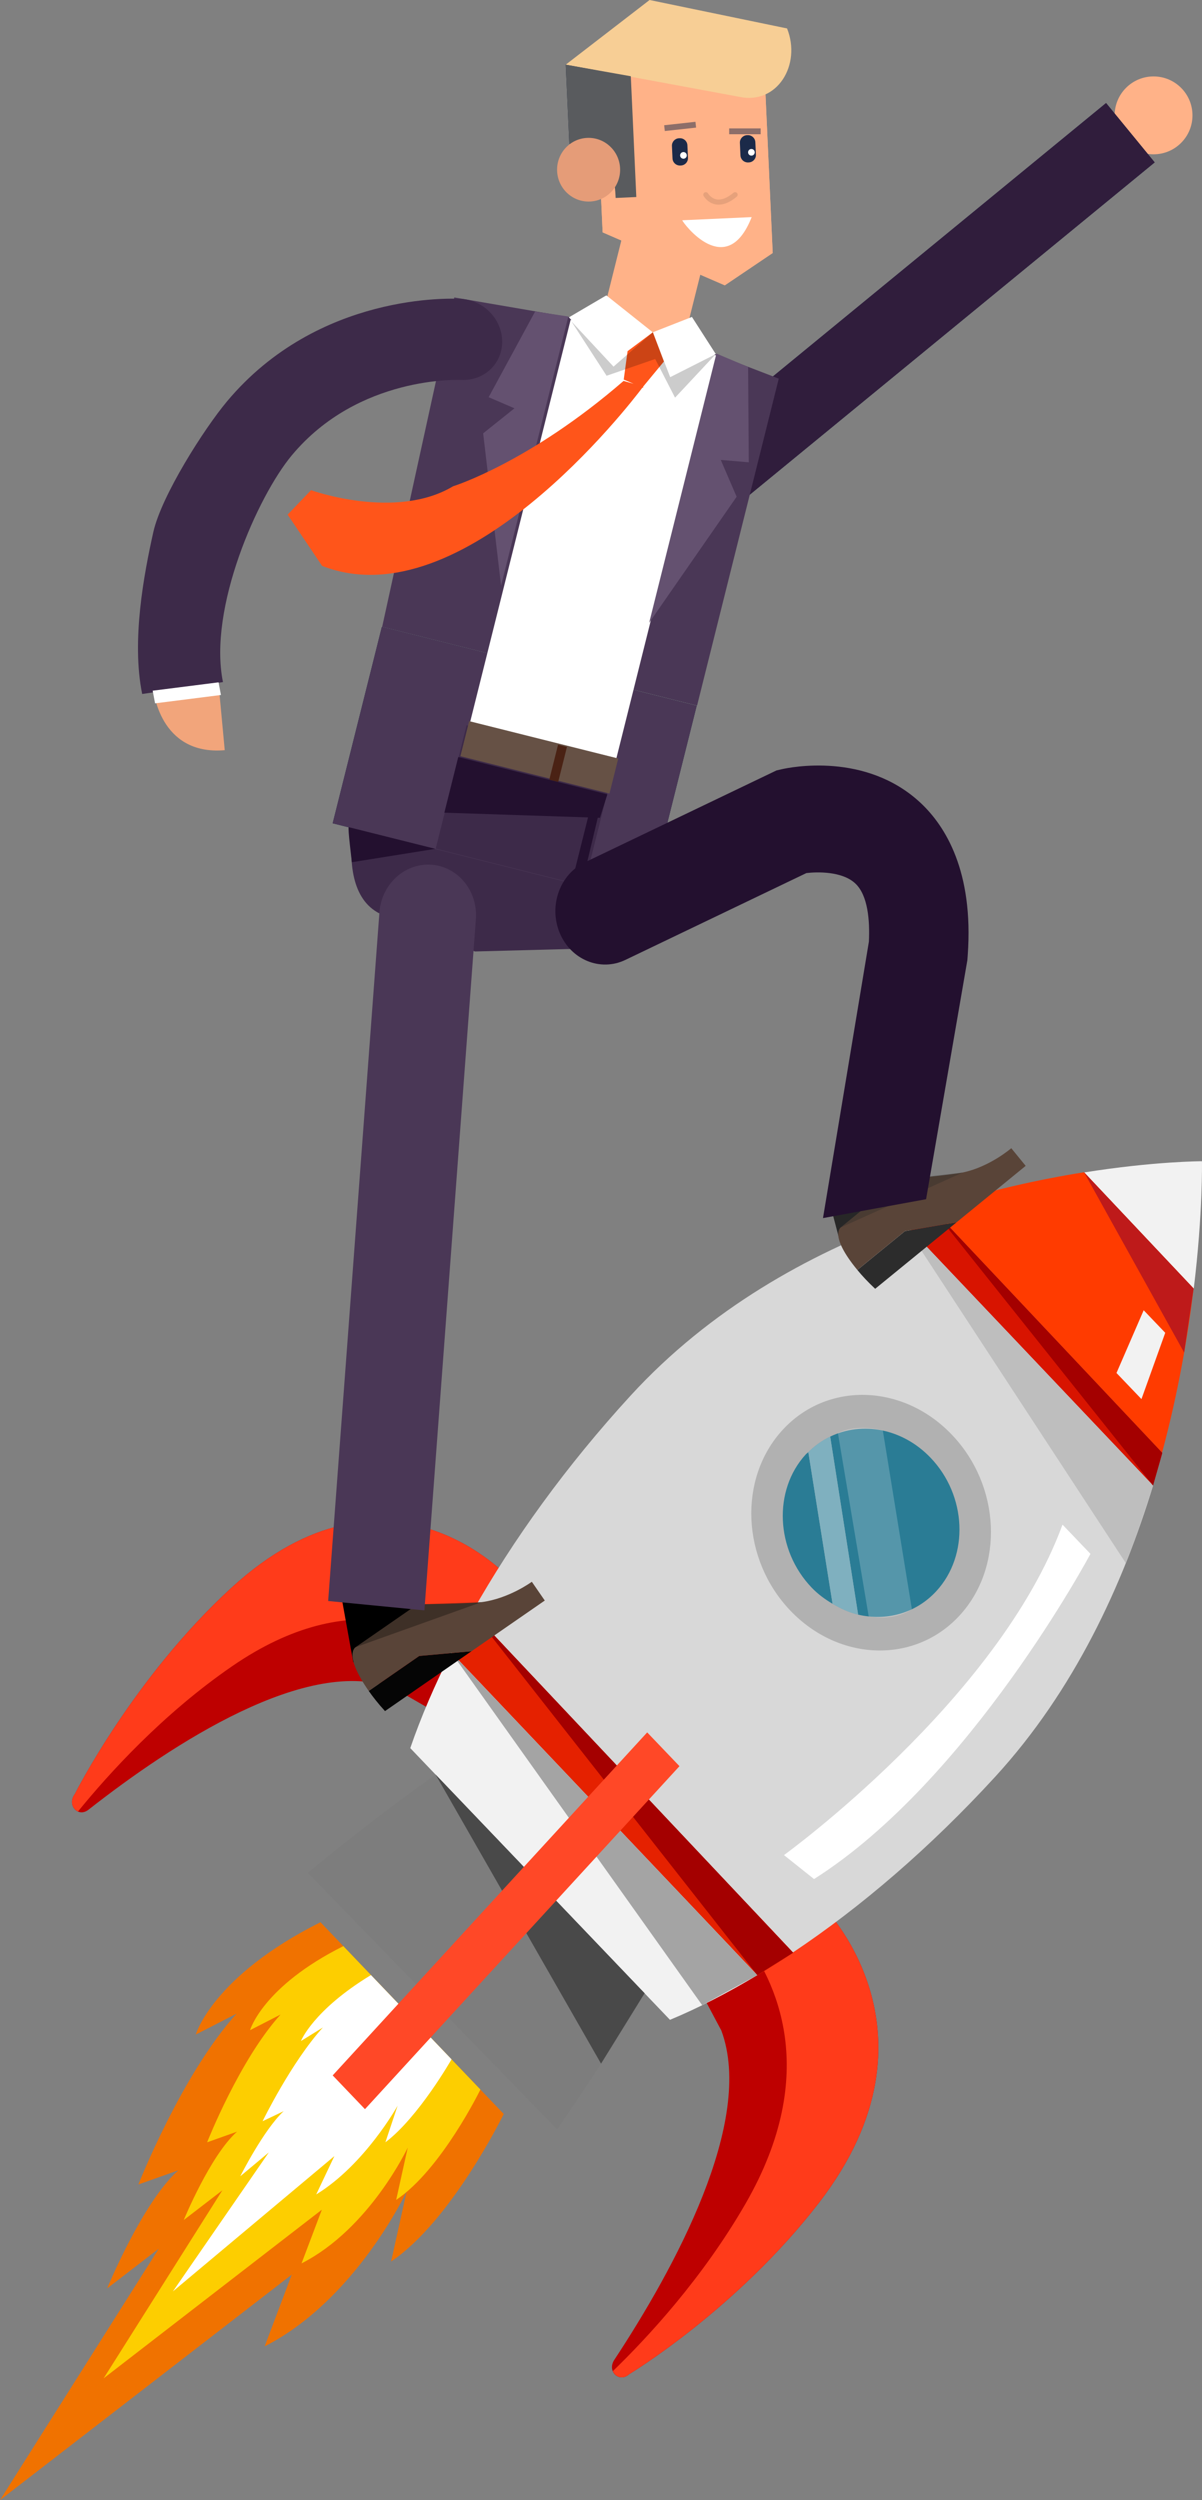 <?xml version="1.0" encoding="utf-8"?>
<!-- Generator: Adobe Illustrator 16.0.0, SVG Export Plug-In . SVG Version: 6.00 Build 0)  -->
<!DOCTYPE svg PUBLIC "-//W3C//DTD SVG 1.1//EN" "http://www.w3.org/Graphics/SVG/1.1/DTD/svg11.dtd">
<svg version="1.1" id="央铋_1" xmlns="http://www.w3.org/2000/svg" xmlns:xlink="http://www.w3.org/1999/xlink" x="0px" y="0px"
	 width="84.816px" height="176.289px" viewBox="0 0 84.816 176.289" enable-background="new 0 0 84.816 176.289"
	 xml:space="preserve">
<rect x="0" y="0" width="84.816" height="176.289" fill="#808080" stroke="none"/>
<g>
	<g>
		<g>
			<path fill="#F07200" d="M22.613,135.541l12.933,13.521c0,0-3.68,7.539-7.947,10.402l1.093-4.934c0,0-3.588,7.652-10.018,10.918
				l1.914-5.059L0,176.289l11.199-17.725l-3.639,2.799c0,0,2.505-6.1,5.027-8.33l-2.821,1c0,0,3.06-7.781,6.929-12.045l-2.881,1.475
				C13.815,143.463,14.99,139.355,22.613,135.541z"/>
			<path fill="#FDCE00" d="M24.226,137.227l9.673,10.113c0,0-2.752,5.639-5.944,7.781l0.817-3.689c0,0-2.684,5.723-7.493,8.164
				l1.431-3.783L7.312,167.703l8.376-13.256l-2.722,2.094c0,0,1.874-4.563,3.76-6.232l-2.11,0.75c0,0,2.289-5.82,5.183-9.01
				l-2.154,1.104C17.645,143.152,18.523,140.08,24.226,137.227z"/>
			<path fill="#FFFFFF" d="M26.176,139.266l5.685,5.943c0,0-2.331,4.092-4.666,5.85l0.861-2.582c0,0-2.292,4.143-5.744,6.26
				l1.283-2.705L12.2,161.574l6.768-9.801l-2.014,1.682c0,0,1.648-3.277,3.062-4.59l-1.488,0.709c0,0,2.033-4.17,4.255-6.611
				l-1.547,0.955C21.235,143.918,22.086,141.748,26.176,139.266z"/>
		</g>
		<g>
			<path fill="#BE0000" d="M57.93,134.266c0,0,9.197,8.941-0.134,21.045c-5.802,7.527-13.391,12.094-13.391,12.094
				c-0.71,0.643-1.593-0.193-1.059-1.004c4.199-6.371,9.939-16.797,7.554-23.221l-1.642-3.086l7.319-8.734L57.93,134.266z"/>
			<path fill="#FF3B1A" d="M57.796,155.311c9.332-12.104,0.134-21.045,0.134-21.045l-1.353-2.906l-4.271,5.096
				c2.473,3.164,5.625,9.686,0.308,18.918c-3.043,5.281-6.93,9.463-9.369,11.82c0.171,0.418,0.699,0.629,1.16,0.211
				C44.405,167.404,51.994,162.838,57.796,155.311z"/>
		</g>
		<g>
			<path fill="#BE0000" d="M36.041,111.377c0,0-8.564-9.631-19.709,0.58c-6.93,6.348-11.049,14.541-11.049,14.541
				c-0.586,0.771,0.214,1.695,0.962,1.109c5.881-4.613,15.526-10.955,21.593-8.543l2.924,1.689l8.029-7.992L36.041,111.377z"/>
			<path fill="#FF3B1A" d="M16.332,111.957c11.144-10.211,19.708-0.58,19.708-0.58l2.75,1.385l-4.686,4.664
				c-3.014-2.574-9.188-5.803-17.724,0.063c-4.885,3.357-8.72,7.592-10.876,10.244c-0.396-0.174-0.604-0.732-0.223-1.234
				C5.282,126.498,9.402,118.305,16.332,111.957z"/>
		</g>
		<path fill="#F2F2F2" d="M84.813,81.882c0,0-3.339-0.001-8.311,0.79l7.733,8.197C84.886,85.49,84.813,81.882,84.813,81.882z"/>
		<path fill="#FF3B00" d="M76.491,82.659c-3.078,0.49-6.777,1.282-10.708,2.571l16.215,17.201c1.146-4.252,1.824-8.25,2.226-11.576
			L76.491,82.659z"/>
		<path fill="#D81400" d="M82.012,102.447L65.797,85.246c-0.725,0.238-1.463,0.505-2.201,0.777l17.75,18.709
			C81.579,103.966,81.809,103.201,82.012,102.447z"/>
		<path fill="#D8D8D8" d="M63.614,86.043c-6.552,2.421-13.506,6.25-19.105,12.352c-4.559,4.969-8.323,10.195-11.186,15.279
			l22.627,23.998c4.765-3.176,9.652-7.354,14.274-12.389c5.568-6.07,9.004-13.521,11.139-20.532L63.614,86.043z"/>
		<path fill="#E52100" d="M55.968,137.691l-22.627-23.998c-0.534,0.947-1.027,1.889-1.499,2.824l21.601,22.764
			C54.28,138.779,55.121,138.256,55.968,137.691z"/>
		<path fill="#F2F2F2" d="M31.835,116.51c-1.162,2.311-2.138,4.576-2.885,6.754l18.325,19.16c1.991-0.828,4.058-1.891,6.161-3.15
			L31.835,116.51z"/>
		<path fill="#7D7D7D" d="M21.72,132.057c3.156-2.6,6.185-4.934,9.018-6.924l14.746,15.418c-0.942,1.6-1.97,3.256-3.073,4.963
			c-0.977,1.508-2.013,3.057-3.103,4.633L21.72,132.057z"/>
		<path fill="#B1B1B1" d="M67.719,113.904c-3.145,3.428-8.493,3.279-11.945-0.33s-3.701-9.314-0.556-12.742
			c3.145-3.427,8.493-3.279,11.945,0.33C70.615,104.771,70.864,110.477,67.719,113.904z"/>
		<g>
			<path fill="#2A7C95" d="M66.077,112.188c2.319-2.527,2.135-6.733-0.41-9.395c-1.992-2.082-4.83-2.578-7.086-1.495l1.971,12.556
				C62.536,114.316,64.625,113.77,66.077,112.188z"/>
			<path fill="#2A7C95" d="M56.86,102.55c-2.319,2.526-2.135,6.733,0.41,9.394c0.451,0.473,0.956,0.834,1.478,1.145l-1.71-10.694
				C56.981,102.451,56.915,102.49,56.86,102.55z"/>
			<path fill="#2A7C95" d="M57.038,102.394l1.71,10.694c0.579,0.346,1.182,0.619,1.804,0.766l-1.971-12.556
				C58.022,101.566,57.501,101.928,57.038,102.394z"/>
			<path opacity="0.4" fill="#FFFFFF" d="M57.038,102.394l1.71,10.694c0.579,0.346,1.182,0.619,1.804,0.766l-1.971-12.556
				C58.022,101.566,57.501,101.928,57.038,102.394z"/>
		</g>
		<path opacity="0.2" fill="#FFFFFF" d="M59.126,101.053l2.171,12.924c0,0,1.694,0.389,3.046-0.512l-2.05-12.6
			C62.292,100.865,60.502,100.342,59.126,101.053z"/>
		<path fill="#BEBEBE" d="M63.614,86.043l17.75,18.708c0,0-1.205,3.761-1.922,5.47L63.614,86.043z"/>
		<polygon fill="#A40000" points="65.797,85.246 81.363,104.751 82.012,102.447 		"/>
		<polygon fill="#BE1A1A" points="76.491,82.659 84.224,90.855 83.556,95.373 		"/>
		<polygon fill="#F2F2F2" points="80.701,92.389 82.222,93.979 80.544,98.654 78.782,96.813 		"/>
		<path fill="#FFFFFF" d="M74.973,107.506l1.972,2.061c0,0-8.513,15.967-19.504,22.93l-2.122-1.689
			C55.319,130.807,70.438,119.873,74.973,107.506z"/>
		<polygon fill="#494949" points="42.411,145.514 30.738,125.133 45.483,140.551 		"/>
		<polygon fill="#A4A4A4" points="31.835,116.51 49.549,141.393 53.436,139.273 		"/>
		<polygon fill="#A40000" points="33.341,113.693 53.436,139.273 55.968,137.691 		"/>
		<polygon fill="#FF4827" points="25.753,148.723 23.475,146.342 45.667,122.156 47.945,124.537 		"/>
	</g>
	<g>
		<g>
			<polygon fill="#FFB288" points="41.931,3.355 53.839,2.781 54.524,17.84 51.144,20.119 42.524,16.385 			"/>
			<path fill="#1B2A49" d="M44.512,5.377L39.919,4.56l0.254,5.588c0.52-0.131,1.104-0.053,1.578,0.212
				c0.723,0.402,1.207,1.154,1.448,1.95c0.162,0.534,0.222,1.09,0.243,1.649l1.458-0.066L44.512,5.377z"/>
			<polygon fill="#FFB288" points="41.931,3.355 53.839,2.781 54.524,17.84 51.144,20.119 42.524,16.385 			"/>
			<path fill="#F7CE95" d="M39.919,4.56l12.24,2.266c2.691,0.58,4.402-2.265,3.378-4.82L45.836,0L39.919,4.56z"/>
			
				<rect x="43.073" y="17.336" transform="matrix(0.97 0.243 -0.243 0.97 6.335 -10.564)" fill="#FFB288" width="5.991" height="6.218"/>
			<path fill="#595B5E" d="M44.512,5.377L39.919,4.56l0.254,5.588c0.52-0.131,1.104-0.053,1.578,0.212
				c0.723,0.402,1.207,1.154,1.448,1.95c0.162,0.534,0.222,1.09,0.243,1.649l1.458-0.066L44.512,5.377z"/>
			<g>
				<path fill="#1B2A49" d="M52.843,11.453l-0.051,0.002c-0.288,0.013-0.531-0.209-0.544-0.497l-0.04-0.882
					c-0.013-0.288,0.209-0.531,0.497-0.544l0.051-0.002c0.287-0.013,0.531,0.209,0.544,0.497l0.04,0.882
					C53.354,11.196,53.131,11.439,52.843,11.453z"/>
				<circle fill="#FFFFFF" cx="53.021" cy="10.74" r="0.235"/>
			</g>
			<g>
				<path fill="#1B2A49" d="M48.049,11.67l-0.051,0.002c-0.288,0.013-0.531-0.209-0.544-0.497l-0.041-0.882
					c-0.013-0.288,0.209-0.531,0.497-0.544l0.051-0.002c0.288-0.013,0.531,0.209,0.544,0.497l0.04,0.883
					C48.559,11.414,48.337,11.657,48.049,11.67z"/>
				<circle fill="#FFFFFF" cx="48.226" cy="10.957" r="0.235"/>
			</g>
			
				<ellipse transform="matrix(0.999 -0.045 0.045 0.999 -0.5 1.9)" fill="#E59C78" cx="41.537" cy="11.948" rx="2.224" ry="2.246"/>
			<g>
				<path fill="#FFFFFF" d="M48.141,15.532c0.049,0.18,3.114,4.305,4.899-0.223L48.141,15.532z"/>
				<g opacity="0.5">
					
						<rect x="46.881" y="8.728" transform="matrix(0.994 -0.109 0.109 0.994 -0.686 5.265)" fill="#1B2A49" width="2.221" height="0.412"/>
				</g>
				<g opacity="0.5">
					<rect x="51.452" y="9.054" fill="#1B2A49" width="2.221" height="0.412"/>
				</g>
			</g>
			<path opacity="0.1" d="M50.714,14.431c-0.075,0-0.148-0.006-0.221-0.019c-0.563-0.104-0.833-0.574-0.844-0.594
				c-0.049-0.086-0.018-0.196,0.068-0.246c0.087-0.047,0.196-0.018,0.245,0.069c0.006,0.011,0.209,0.347,0.6,0.417
				c0.35,0.063,0.75-0.095,1.196-0.467c0.075-0.063,0.189-0.054,0.253,0.023c0.063,0.076,0.053,0.189-0.023,0.253
				C51.54,14.243,51.112,14.431,50.714,14.431z"/>
			<g>
				<rect x="24.458" y="111.946" transform="matrix(-0.984 0.178 -0.178 -0.984 73.673 222.153)" width="4.829" height="4.871"/>
				<g>
					<path fill="#050505" d="M26.019,119.232c0.301,0.432,0.671,0.9,1.147,1.422l6.102-4.221l-3.686,0.334L26.019,119.232z"/>
					<path fill="#594438" d="M37.527,111.535c0,0-1.614,1.188-3.546,1.436c-0.926,0.119-4.52,0.156-4.52,0.156l-4.367,3.02
						c0,0-0.897,0.475,0.925,3.086l3.563-2.465l3.686-0.334l5.173-3.576L37.527,111.535z"/>
				</g>
				<path opacity="0.3" d="M25.094,116.146l4.367-3.02l4.52-0.156L25.094,116.146C25.094,116.146,24.546,116.525,25.094,116.146z"/>
			</g>
			<g>
				<circle fill="#FFB288" cx="81.398" cy="8.135" r="2.746"/>
				<path fill="#1B2A49" d="M78.047,7.266l3.431,4.184l-28.72,23.553l-0.292-0.355c-1.734-2.115-1.611-5.083,0.275-6.629
					L78.047,7.266z"/>
				<path fill="#301D3C" d="M78.047,7.266l3.431,4.184l-28.72,23.553l-0.292-0.355c-1.734-2.115-1.611-5.083,0.275-6.629
					L78.047,7.266z"/>
			</g>
			
				<rect x="24.893" y="46.762" transform="matrix(0.97 0.243 -0.243 0.97 14.161 -7.206)" fill="#1B2A49" width="22.903" height="14.28"/>
			<path fill="#FFB288" d="M37.947,43.182c0,0,4.992,1.227,3.594,5.635l-4.705-1.194L37.947,43.182z"/>
			<path fill="#3D2A49" d="M25.786,54.472c0,0-3.094,8.855,1.63,10.187l6.095,2.432l10.159-0.267l1.854-7.416L25.786,54.472z"/>
			<polygon fill="#4A3756" points="49.187,49.754 26.967,44.198 32.056,20.973 42.846,22.824 48.657,24.277 54.952,26.698 			"/>
			
				<rect x="24.893" y="46.762" transform="matrix(0.97 0.243 -0.243 0.97 14.161 -7.206)" fill="#4A3756" width="22.903" height="14.28"/>
			<polygon fill="#FFFFFF" points="33.054,51.389 43.382,53.912 50.591,25.083 46.125,23.542 40.263,22.56 			"/>
			
				<rect x="31.645" y="52.322" transform="matrix(-0.97 -0.243 0.243 -0.97 59.192 120.908)" fill="#3D2A49" width="10.791" height="8.976"/>
			<path fill="#4A3756" d="M29.948,113.553l-6.792-0.662l3.618-48.562c0.15-2.022,1.845-3.534,3.752-3.348l0,0
				c1.843,0.18,3.198,1.882,3.053,3.836L29.948,113.553z"/>
			<g>
				<polygon fill="#FFFFFF" points="42.688,20.884 42.794,20.833 46.061,23.432 43.292,25.852 40.145,22.376 				"/>
				<polygon fill="#FFFFFF" points="48.805,22.356 48.818,22.339 50.508,24.968 47.291,26.595 46.061,23.432 46.061,23.432 				"/>
			</g>
			<polygon fill="#645170" points="34.48,28.008 37.759,21.967 40.104,22.318 35.801,39.526 35.381,41.206 35.357,41.301 
				34.093,30.555 36.302,28.791 			"/>
			<polygon fill="#645170" points="52.836,32.598 52.788,25.875 50.553,24.931 46.25,42.139 45.83,43.818 45.806,43.914 
				51.979,35.027 50.86,32.431 			"/>
			
				<rect x="32.605" y="52.138" transform="matrix(-0.97 -0.243 0.243 -0.97 61.963 114.454)" fill="#665145" width="10.844" height="2.549"/>
			
				<rect x="39.051" y="52.551" transform="matrix(-0.97 -0.243 0.243 -0.97 64.496 115.604)" fill="#4A2214" width="0.647" height="2.549"/>
			<polygon fill="#23102F" points="42.857,56.011 32.336,53.38 31.355,57.304 42.332,57.666 			"/>
			<path fill="#23102F" d="M30.717,59.854l-5.886,0.943c0,0-0.313-2.494-0.221-2.471S30.717,59.854,30.717,59.854z"/>
			<polygon fill="#23102F" points="44.548,63.313 39.768,64.532 41.535,57.466 42.187,57.629 41.04,62.436 			"/>
			
				<rect x="35.474" y="44.711" transform="matrix(-0.97 -0.243 0.243 -0.97 59.59 101.468)" fill="#FFFFFF" width="1.139" height="4.708"/>
			<g>
				<path fill="#F2A57B" d="M10.821,48.585c0,0,0.4,4.71,5.037,4.312l-0.415-4.447L10.821,48.585z"/>
				<path fill="#3D2A49" d="M35.435,24.055c0.025,1.577-1.26,2.801-2.868,2.735c-0.101-0.004-7.263-0.342-11.98,5.321
					c-2.396,2.876-5.914,10.769-4.854,15.985l-5.7,0.839c-0.767-3.749,0.123-8.458,0.788-11.425c0.572-2.55,3.569-7.262,5.194-9.203
					c6.461-7.72,15.952-7.259,16.474-7.235C34.095,21.144,35.412,22.478,35.435,24.055z"/>
				<polygon fill="#FFFFFF" points="15.421,48.113 10.774,48.703 10.942,49.594 15.59,49.005 				"/>
			</g>
			<g>
				
					<rect x="58.724" y="83.562" transform="matrix(-0.967 0.255 -0.255 -0.967 142.039 152.177)" fill="#272727" width="4.829" height="3.498"/>
				<g>
					<path fill="#2C2C2C" d="M60.498,89.55c0.334,0.406,0.741,0.845,1.256,1.327l5.748-4.691l-3.648,0.625L60.498,89.55z"/>
					<path fill="#594438" d="M71.358,80.963c0,0-1.514,1.313-3.421,1.713c-0.913,0.191-4.493,0.514-4.493,0.514l-4.114,3.357
						c0,0-0.857,0.544,1.167,3.002l3.356-2.739l3.648-0.625l4.873-3.977L71.358,80.963z"/>
				</g>
				<path opacity="0.3" fill="#272727" d="M59.331,86.548l4.114-3.357l4.493-0.514L59.331,86.548
					C59.331,86.548,58.814,86.969,59.331,86.548z"/>
			</g>
			<path fill="#FF551A" d="M21.948,34.564c0,0,5.964,2.153,10.021-0.274c0,0,5.375-1.666,12.03-7.429l0.71,0.202
				c-0.232-0.1-0.46-0.209-0.697-0.297l0.271-2.005l1.787-1.333l0.778,2.062l-1.461,1.766l-0.01,0.092
				c-0.015-0.007-0.03-0.012-0.044-0.019c-0.858,1.139-12.642,16.473-22.607,12.572l-2.43-3.613L21.948,34.564z"/>
			<polygon opacity="0.2" points="40.319,22.661 42.803,26.496 46.232,25.314 47.633,28.041 50.508,24.968 47.291,26.595 
				46.061,23.432 43.292,25.852 			"/>
		</g>
		<path fill="#23102F" d="M64.971,56.625c-3.863-3.622-9.224-2.519-9.822-2.382l-0.36,0.083l-13.522,6.481
			c-1.77,0.849-2.563,3.075-1.773,4.975c0.79,1.898,2.865,2.75,4.634,1.904L56.9,61.563c0.743-0.089,2.518-0.144,3.454,0.734
			c0.897,0.842,1.028,2.628,0.957,4.104l-3.239,19.49l7.275-1.332l2.913-16.855l0.027-0.375
			C68.705,61.446,66.714,58.261,64.971,56.625z"/>
	</g>
</g>
</svg>
